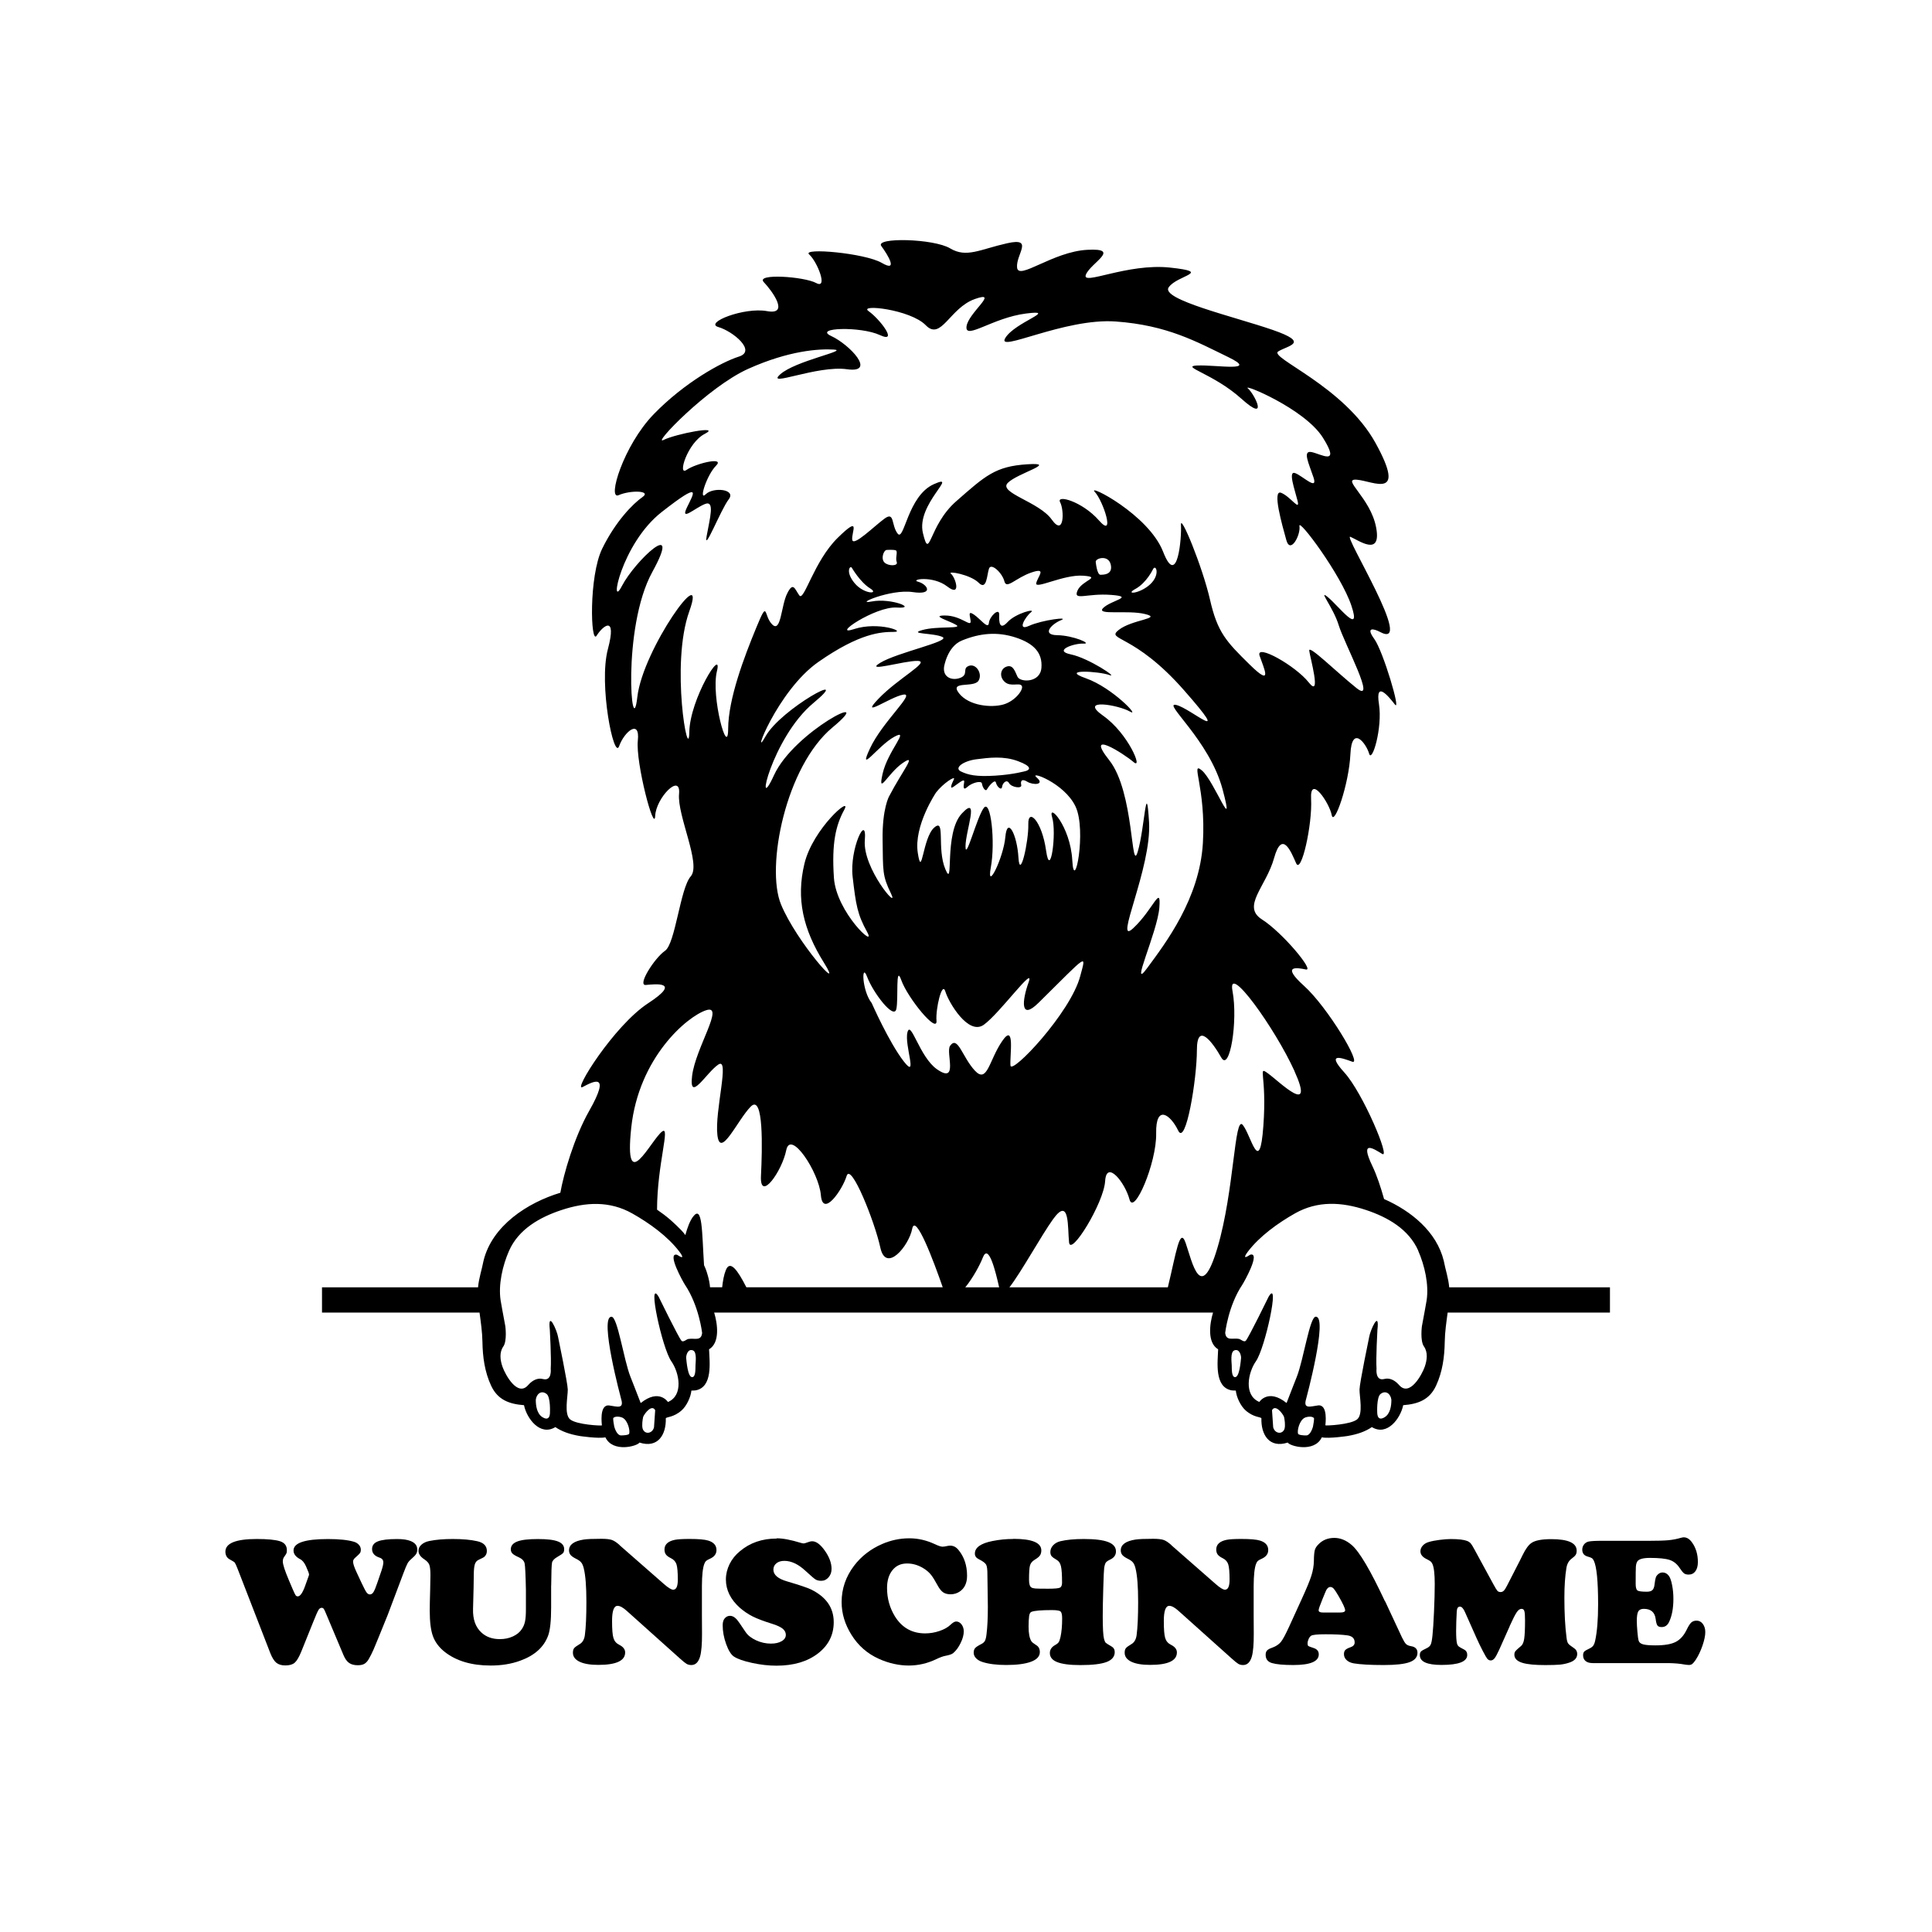 <svg width="1500" height="1500" viewBox="0 0 1500 1500" xmlns="http://www.w3.org/2000/svg">
  <!-- Gruppierte und zentrierte Elemente -->
  <g transform="translate(250.0, 186.431)">
    <!-- Original-Motiv skaliert -->
    <svg width="1000" height="937.138" viewBox="0 0 479.62 449.47">
          <path class="cls-1" d="M325.95,46.68c-6.62.34,5.93,2.96,16.4,12.37,10.46,9.42,4.88-1.74,2.44-3.83-2.44-2.09,21.09,7.5,27.9,18.31,6.8,10.81-.69,6.1-4.19,5.4-3.49-.7-1.05,4.18.7,9.41,1.75,5.24-4.01-.52-6.8-1.57-2.79-1.05-.17,6.1.87,10.29,1.05,4.19-2.62-1.57-6.1-2.96-3.49-1.4.43,12.2,1.92,17.6,1.49,5.41,5.41-1.91,4.88-5.22-.52-3.31,15.52,18.13,19.35,29.64,3.84,11.51-4.71.17-8.72-3.14-4.01-3.31,1.96,3.72,4.01,10.46,2.06,6.74,14.41,29.61,6.62,23.37-7.78-6.24-17.83-16.25-17.61-13.95.23,2.29,4.75,18.1-.17,11.86-4.92-6.24-19.91-14.68-18.31-9.94,1.61,4.74,5.19,12-3.66,3.31-8.85-8.69-12.03-12.03-14.82-24.24-2.79-12.2-11.15-32.57-10.81-27.72.31,4.25-1.22,23.89-6.63,9.94-5.41-13.95-28.59-25.63-25.46-22.32,3.14,3.31,7.84,17.79,1.57,10.64-6.28-7.15-16.04-9.77-14.47-6.79,1.57,2.96,1.57,13.07-3.14,6.44-4.71-6.62-19.88-9.93-16.39-13.6,3.49-3.66,19.19-7.73,7.32-6.97-11.92.75-15.63,4.24-26.5,13.78-10.41,9.12-9.77,22.67-12.38,11.86-2.62-10.82,13.81-22.58,4.04-18.22-9.77,4.36-11.02,21.53-13.46,18.39-2.44-3.14-1.05-8.37-4.88-5.58-3.84,2.79-11.68,10.63-12.03,7.85-.35-2.79,3.49-9.41-5.4-.7-8.89,8.72-12.56,23.89-14.3,21.45-1.74-2.45-2.27-5.23-4.53-.7-2.27,4.53-2.27,14.82-5.58,11.5-3.31-3.31-1.39-9.76-5.93,1.23-4.53,10.99-10.41,26.46-10.46,37.66-.05,11.21-6.49-12-4.19-21.45,2.31-9.45-10.07,10.33-10.28,22.67-.22,12.34-7.11-25.17,0-44.99,7.1-19.81-17.32,14.07-19.35,31.9-2.04,17.84-5.89-25.69,5.58-46.55,11.47-20.86-6.42-4.24-11.33,5.23-4.91,9.47-.35-15.69,14.82-27.55,15.17-11.86,12.03-7.14,9.42-1.74-2.61,5.41,2.79.35,6.63-1.22,3.83-1.57,1.92,5.06.7,11.86-1.23,6.8,5.23-9.76,8.19-13.6,2.97-3.84-5.75-4.7-8.54-1.92-2.79,2.79.35-7.14,3.83-10.63,3.49-3.49-7.5-.87-10.99,1.57-3.49,2.44.35-10.12,6.8-13.43,6.45-3.31-10.82,0-15.35,2.27-4.54,2.27,16.39-19.7,31.56-26.5,15.17-6.8,26.33-7.5,31.91-7.15,5.58.35-14.48,4.18-20.05,9.24-5.58,5.05,13.78-3.49,24.93-1.92,11.16,1.57.88-9.24-5.93-12.38-6.8-3.14,10.99-3.66,18.13-.35,7.15,3.32-.17-6.1-4.18-8.89-4.01-2.79,15.52-.69,21.27,5.23,5.75,5.93,8.89-6.45,18.3-9.77,9.42-3.31-2.61,5.23-3.13,10.29-.53,5.05,9.76-3.31,22.14-4.88,12.38-1.57-4.01,3.14-7.67,9.07-3.66,5.93,21.97-7.5,41.14-6.1,19.19,1.39,30,7.5,41.85,13.25,11.86,5.75-4.88,2.79-11.51,3.14M362.11,309.42c7.84,17.32-5.54,3.99-9.82.89-4.07-2.95-.35.34-1.75,19.53-1.39,19.18-4.53,3.49-7.67-.36-3.13-3.83-3.13,24.42-9.41,45.69-6.28,21.27-9.42,5.23-11.86-1.74-2.2-6.31-3.56,3.93-6.63,16.52h-58.99c4.38-5.61,11.84-19.25,16.28-25.41,6.27-8.69,5.34,3.37,5.93,8.71.6,5.34,12.92-14.68,13.43-22.84.5-8.17,7.43.58,9.07,6.8,1.63,6.22,10.14-13.55,9.93-24.58-.2-11.04,5.35-7,8.2-1.05,2.84,5.97,6.97-19.18,6.97-29.98s5.93-2.79,9.07,2.78c3.14,5.58,6.28-13.6,4.19-24.76-2.09-11.16,15.95,14.02,23.08,29.8ZM408.19,376.32c2.4,5.45,4.05,12.6,3.14,18.51,0,0-1.22,6.95-1.75,9.6,0,0-.73,5.46.77,7.56,1.54,2.21,1.13,5.12.29,7.53-1.02,2.92-5.62,11.39-9.56,6.81-.02-.02-.15-.17-.18-.19-1.38-1.54-3.31-2.59-5.31-2.06-3.46.92-2.91-3.83-2.91-3.83-.27-3.85.33-14.42.33-14.42.9-7.87-2.71.19-3.07,2.64,0,0-3.56,17.09-3.59,19.52-.04,2.62,1.44,9.19-.88,11.12-2.39,1.98-11.57,2.43-11.84,2.23-.02-.13,1.14-7.92-2.74-7.41-2.86.38-5.59,1.48-4.43-2.39,0,0,8.3-30.74,3.61-30.65-2.26-.09-4.55,15.98-7.07,22.36,0,0-2.89,7.32-3.79,9.71-.01.02-.04.05-.03.06-6.89-5.52-10.14-.38-10.14-.38-5.94-2.52-4.17-11.01-1.27-15.15,3.46-4.9,9.09-31.19,4.75-24.08,0,0-7.38,15.14-8.52,16.43-.64.69-1.82-.53-2.57-.69-2.15-.44-4.78.96-5.1-2.26,0,0,1.13-10.1,6.4-17.95.65-.98,6.86-12.04,2.97-11.16l-.05.02c-3.6,2.41-1.04-.89-.89-1.12,4.36-5.76,11.26-10.69,17.54-14.25,8.48-4.79,17.4-4.28,26.42-1.29,8.04,2.66,15.96,7.13,19.5,15.16ZM395.67,438.35c-1.89,1.13-2.65.17-2.73-1.67,0,0-.3-5.83,1.25-7.02,2.03-1.56,3.8.09,4.02,2.17.02,2.25-.42,5.26-2.55,6.52ZM369,441.9c-.27.9-1.06,3.09-2.4,3.2-.92.04-3-.12-3.15-.64-.38-1.23.54-4.98,2.48-5.94.84-.41,2.8-.71,3.47.15.07.55-.2,2.29-.4,3.23ZM358.42,442.66c-.81,2.18-3.45,1.76-4.13-.31l-.09-.25s-.39-5.35-.44-6.39c1.23-2.3,3.87,1.09,4.47,2.45.22.97.57,3.2.18,4.5ZM340,423.4c-1.44-.03-1.17-3.47-1.24-4.39-.04-1.18-.56-4.88.89-5.54,1.78-.77,2.57,1.37,2.59,2.72-.12,1.21-.56,7.24-2.24,7.21ZM136.43,409.17c-.74.15-1.92,1.38-2.56.69-1.14-1.3-8.53-16.43-8.53-16.43-4.34-7.1,1.29,19.19,4.75,24.08,2.9,4.14,4.66,12.63-1.27,15.15,0,0-3.26-5.14-10.14.38.02-.01-.01-.04-.03-.06-.9-2.39-3.79-9.71-3.79-9.71-2.52-6.38-4.8-22.45-7.07-22.36-4.69-.09,3.61,30.65,3.61,30.65,1.16,3.87-1.57,2.77-4.43,2.39-3.88-.52-2.72,7.28-2.74,7.41-.27.2-9.44-.25-11.84-2.23-2.31-1.92-.84-8.5-.87-11.12-.04-2.42-3.6-19.52-3.6-19.52-.37-2.45-3.97-10.51-3.08-2.64,0,0,.6,10.57.33,14.42,0,0,.55,4.75-2.91,3.83-1.99-.53-3.92.52-5.31,2.06-.02.02-.16.17-.18.19-3.94,4.58-8.54-3.9-9.56-6.81-.84-2.41-1.25-5.31.29-7.53,1.49-2.09.77-7.56.77-7.56-.53-2.65-1.75-9.6-1.75-9.6-.92-5.91.74-13.07,3.14-18.51,3.53-8.03,11.45-12.5,19.5-15.16,9.03-2.99,17.94-3.5,26.42,1.29,6.29,3.55,13.18,8.48,17.54,14.25.15.22,2.71,3.52-.89,1.12l-.05-.02c-3.9-.88,2.32,10.19,2.97,11.16,5.27,7.85,6.4,17.95,6.4,17.95-.32,3.23-2.95,1.83-5.1,2.26ZM139.08,419.01c-.07.92.2,4.37-1.24,4.39-1.67.03-2.11-6-2.24-7.21.02-1.34.81-3.49,2.59-2.72,1.45.65.92,4.36.89,5.53ZM123.63,442.1l-.08.25c-.68,2.08-3.32,2.49-4.13.31-.39-1.3-.04-3.53.18-4.5.6-1.36,3.24-4.74,4.47-2.45-.05,1.04-.44,6.39-.44,6.39ZM114.4,444.45c-.16.52-2.24.68-3.16.64-1.34-.11-2.13-2.3-2.4-3.2-.2-.94-.46-2.68-.4-3.23.67-.86,2.64-.56,3.47-.15,1.94.96,2.86,4.71,2.48,5.94ZM84.89,436.68c-.07,1.84-.84,2.8-2.73,1.67-2.13-1.27-2.56-4.27-2.55-6.52.22-2.08,1.99-3.73,4.02-2.17,1.55,1.19,1.25,7.02,1.25,7.02ZM235.29,200.81c-.79,1.65-1.75,3.84-.18,2.79,1.57-1.04,4.36-3.57,4.01-1.74-.34,1.83-.34,3.22,1.22,1.74,1.57-1.48,5.23-2.53,5.41-1.22.17,1.31,1.31,3.23,1.91,2.09.61-1.13,2.97-4,3.31-2.43.35,1.56,2.09,3.04,2.27,1.56.18-1.48,1.74-2.96,2.61-1.39.87,1.57,4.88,2.18,4.53.7-.35-1.48.17-2.53,2.27-1.22,2.09,1.3,6.71,1.22,3.49-1.57-3.23-2.79,10.28,1.92,14.47,10.81,4.18,8.89-.52,32.96-1.22,20.05-.7-12.9-9.24-21.8-7.5-16.04,1.75,5.75-.69,23.53-2.26,12.37-1.57-11.16-6.8-16.04-6.62-9.76.17,6.28-3.14,21.1-3.67,12.38-.52-8.72-4.18-15.52-4.88-7.67-.7,7.85-7.15,20.75-5.41,11.34,1.74-9.41,0-25.63-2.62-22.15-2.61,3.49-6.8,20.05-6.8,14.3s5.41-19.53-1.39-12.21c-6.8,7.33-2.79,28.6-6.1,20.75-3.31-7.85.17-19.35-4.18-15.52-4.36,3.84-4.54,19.53-6.1,9.41-1.57-10.11,6.8-22.49,6.8-22.49,2.51-3.3,7.41-6.54,6.63-4.88ZM262.14,197.67s-4.45,1.32-11.5,1.75c-7.07.44-10.03-.26-12.73-1.57-2.7-1.31.96-3.92,5.75-4.53,4.8-.61,10.11-1.31,15.52.7,5.41,2.01,4.4,3.2,2.96,3.66ZM259,162.62c-.99-2.09-1.63-4.59-4.02-3.83-2.38.75-2.9,3.83-.69,5.76,2.21,1.92,5.4.12,6.27,1.39.87,1.27-2.38,5.7-6.8,6.97-4.42,1.28-12.84.58-16.56-4.18-3.72-4.77,5.49-1.91,7.25-4.64,1.75-2.72-1.19-7.07-4.11-5.3-1.69,1.02.29,3.02-2.61,4.19-2.9,1.16-6.58,0-6.1-4.01,0,0,1.13-7.6,6.62-9.86,6.85-2.82,13.3-3.34,20.05-1.14,6.8,2.23,10.06,5.7,9.59,11.33-.47,5.64-7.9,5.41-8.89,3.31ZM252.15,389.95h-12.61c2.8-3.39,5.44-8.28,6.55-11.12,2.12-5.4,4.73,5.18,6.06,11.12ZM253.29,298.25c-4.93,7.17-5.53,15.99-10.17,11.02-4.72-5.07-6.37-13.28-9.24-9.24-1.71,2.41,3.32,14.43-4.88,8.72-6.48-4.5-9.75-18.53-10.99-13.77-1.23,4.76,4.11,17.91-1.4,10.81-5.5-7.1-11.91-21.68-11.91-21.68-3.73-4.67-3.86-15.5-1.68-9.71,2.17,5.79,9.87,15.9,10.83,12,.89-3.62-.41-17.21,1.89-10.77,2.35,6.59,13.55,20.28,13.08,14.99-.37-4.19,2.07-14.93,3.31-10.81,1.22,4.04,8.55,16.48,14.3,12.38,5.94-4.23,19.16-22.64,16.71-15.87-2.45,6.77-3.27,14.54,3.69,7.68,18.66-18.42,17.76-18.43,15.52-9.94-3.61,13.71-25.67,36.91-25.98,33.31-.31-3.56,1.81-16.25-3.09-9.1ZM302.88,129.9c4.19-2.29,6.58-7.38,6.58-7.38,1.04-2.01,2.79,2-1,5.58-3.79,3.59-9.77,4.08-5.58,1.79ZM288.12,119.9c-.29-1.44,4.7-2.88,5.58.87.88,3.76-2.53,3.84-3.83,3.84s-1.74-4.71-1.74-4.71ZM214.02,119.9c.61,1.48-3.06,1.57-4.54.17-1.48-1.39-.35-4.7.87-4.71,0,0,2.44-.17,3.32.17.87.35-.27,2.88.35,4.36ZM197.28,121.99s3.13,5.41,6.8,7.67c3.66,2.27-2.27,2.27-5.75-1.92-3.48-4.18-1.76-6.73-1.04-5.75ZM198.15,144.84c-9.07,2.97,7.84-8.55,15.87-8.02,8.02.52-2.09-3.66-9.25-2.27-7.15,1.4,6.98-4.71,15.17-3.49,8.19,1.23,5.4-2.97,2.09-3.83-3.31-.87,5.41-2.44,10.81,1.75,5.4,4.19,3.05-3.4,1.39-4.71-1.66-1.31,7.24.26,10.29,3.31,3.05,3.05,3.05-2.88,3.84-5.23.78-2.35,4.96,1.57,5.75,4.71.78,3.13,4.19-1.31,10.11-3.31,5.92-2.01,2.26,1.56,1.74,4-.52,2.44,10.21-3.31,17.44-2.79,7.24.52-.44,1.66-2.09,5.58-1.66,3.93,3.48.87,12.55,1.57,9.07.7-.09,2.01-2.97,4.88-2.88,2.88,9.16.61,15.69,2.27,6.54,1.65-5.06,2-9.94,5.93-4.88,3.92,5.75,1.21,24.41,22.49,18.66,21.27,2.44,6.63-2.97,5.41-5.4-1.22,12.38,13.07,17.26,31.38,4.88,18.32-3.14-3.13-7.67-6.97-4.53-3.83,1.57,6.28.35,27.02-1.22,20.75-13.95,37.32-20.75,46.56-6.79,9.24,3.84-13.43,4.53-22.49.7-9.07-2.26.7-9.76,7.67-7.5,6.98,6.97-22.49,5.93-39.58-1.05-17.09-1.57,2.09-4.19,10.98-2.62,8.89-1.22-22.14-10.64-34-9.41-11.86,5.41-2.44,9.07.7,3.66,3.14-1.92-10.64-11.34-17.26-9.41-6.63,5.76-4.01,9.94-1.57,4.18,2.44-6.45-8.89-16.39-12.38-9.95-3.49,4.88-2.61,8.71-1.22,3.84,1.4-7.58-6.28-14.3-7.67-6.71-1.39,1.22-4.19,4.71-4.01,3.49.17-3.74-3.05-9.76-3.14-6.02-.09-2.09-4.18,1.4-5.58,3.49-1.4-7.06-.09-11.86,2.09-4.79,2.18-1.31-3.49.7-5.06,2.01-1.57-5.67.35-8.72,3.66-3.05,3.31-3.23-.09-3.14-2.79.09-2.7-3.58.61-3.83,3.14-.26,2.53-3.13-1.48-5.58-3.14-2.45-1.66-1.36.62-1.22,2.45.18,2.45-3.5-2.11-9.59-2.1-5.42,0,1.57,1.92,4.19,3.49,2.61,1.57-6.98.35-12.56,1.92-5.58,1.56,4.36,1.04,7.5,2.61,3.14,1.57-16.91,5.75-23.19,9.59-6.28,3.84,9.07-.87,13.95-.7,4.88.18-7.33,6.45-14.65,14.13-7.32,7.67,4.36-.7,9.24-1.57,4.88-.87-7.67,9.94-12.38,20.05-4.7,10.11,2.97-1.05,9.07-4.36,6.1-3.31-2.45,5.23-4.36,13.77-1.92,8.55,1.92-.18,7.5-4.01,5.58-3.83-.15,2.93-5.06,12.38,0,0-2.61,4.53-2.44,16.21.18,11.68-.17,13.26,3.14,20.06,3.31,6.8-10.64-9.42-9.76-19.88.87-10.46-5.75,3.14-4.54,13.61,1.22,10.46,1.75,13.95,5.41,20.57,3.66,6.63-11.51-7.32-12.38-20.22-.87-12.91.7-19.53,3.84-25.28,3.13-5.76-11.68,6.97-14.82,20.05-3.14,13.08-.52,24.41,7.32,36.96,7.85,12.55-10.29-7.85-16.04-21.79-5.75-13.95,1.75-51.44,19.18-65.91,17.44-14.47-14.3,1.39-21.79,17.79-7.5,16.39-.87-13.95,14.65-26.86,15.52-12.9-12.03,2.09-17.79,12.38-5.75,10.29,4.19-16.91,19.7-27.72,15.51-10.81,23.36-11.16,28.07-11.16,4.7,0-5.76-4-14.82-1.05ZM115.15,330.53c2.79-26.16,20.8-41.45,27.9-43.76,7.1-2.31-3.97,14.01-5.23,24.41-1.26,10.41,5.37-1.26,9.77-4.19,4.4-2.93-1.44,17.4-.35,26.33,1.08,8.92,7.46-5.62,12.38-10.64,4.92-5.03,4.33,15.84,3.84,25.8-.49,9.97,7.82-1.69,9.41-9.59,1.59-7.9,12.18,8.17,12.9,16.74.72,8.57,8.01-1.95,9.59-7.15,1.59-5.2,10.45,16.98,12.55,26.68,2.11,9.7,10.63-.64,11.86-6.98,1.2-6.13,8.08,12.25,11.37,21.75h-73.12c-3.26-6.39-6.06-10.3-7.64-6.4-.71,1.74-1.11,4-1.37,6.4h-4.52c-.18-2.84-1.46-6.43-1.49-6.47-.19-.54-.46-1.14-.74-1.75-.79-12.22-.53-22.74-4.09-18.06-1.17,1.54-2.1,4.05-2.88,6.85-.07-.09-.16-.22-.16-.22-1.13-1.7-5.52-5.56-5.52-5.56-1.56-1.33-3.18-2.56-4.85-3.69.05-17.01,5.08-31.48,1.9-29.1-4.18,3.14-14.29,24.76-11.51-1.4ZM315.31,17.55c3.14-4.53,16.57-5.58.53-7.32-16.04-1.74-33.13,6.97-31.38,2.62,1.74-4.36,13.42-9.94.52-9.24-12.9.69-25.63,11.51-26.15,6.62-.52-4.88,6.45-11.33-3.66-9.07-10.11,2.26-15.17,5.58-21.27,1.91-6.1-3.66-28.07-4.18-25.63-.87,2.44,3.31,6.46,9.94.18,6.28-6.27-3.66-29.99-5.76-27.03-3.14,2.97,2.62,7.15,13.08,2.61,10.64-4.53-2.44-22.67-3.67-19.53-.35,3.14,3.31,9.77,12.38,1.23,10.81-8.54-1.57-23.54,4.36-18.13,5.93,5.4,1.57,14.3,8.89,7.67,10.99-6.62,2.09-20.4,9.77-31.73,21.45-11.33,11.67-17.44,32.08-13.08,30.16,4.35-1.92,12.38-1.74,8.89.7-3.49,2.44-9.93,8.89-14.99,19.18-5.06,10.29-4.36,36.1-2.09,32.44,2.27-3.66,7.67-8.02,4.18,5.05-3.48,13.08,2.27,41.5,4.19,36.1,1.92-5.41,7.85-10.29,6.97-2.1-.87,8.2,6.16,34.84,6.46,28.07.3-6.76,9.63-16.25,8.89-8.19-.74,8.06,8.33,26.2,4.36,30.69-3.96,4.49-5.71,25.06-9.59,27.73-3.88,2.66-10.49,13.03-7.14,12.72,3.35-.3,13.64-1.53.87,6.8-12.77,8.33-28.27,33.25-24.41,31.21,3.86-2.04,10.78-5.8,2.44,8.89-5.59,9.85-9.56,23.69-10.73,30.47-12.23,3.69-25.44,12.27-28.61,25.34-.66,3.43-1.74,6.47-2.04,9.88H0v9.4h58.66c.48,3.61,1.02,7.22,1.08,10.88.09,5.64.83,11.17,3.23,16.34,2.45,5.28,6.73,6.85,12.25,7.27.96,4.81,5.93,11.68,11.67,8.16,2.37,1.61,5.27,2.67,9.08,3.32,0,0,6.88,1.05,9.55.49,2.79,5.83,11.92,3.29,12.7,1.95,6.86,2.22,9.98-2.94,9.8-9.04.26-.55,2.89-.29,5.88-2.93,1.84-1.63,3.42-4.91,3.65-7.39,0,0,1.41-.02,1.52-.07,6.55-1.15,5.23-10.6,5.06-15.3,4.13-2.44,3.17-9.51,1.9-13.68h185.77c-1.27,4.17-2.23,11.24,1.9,13.68-.16,4.7-1.49,14.14,5.06,15.3.11.04,1.52.07,1.52.07.23,2.48,1.81,5.76,3.65,7.39,2.99,2.65,5.63,2.38,5.88,2.93-.18,6.1,2.94,11.26,9.8,9.04.78,1.34,9.91,3.88,12.7-1.95,2.67.56,9.55-.49,9.55-.49,3.81-.65,6.71-1.7,9.08-3.32,5.74,3.52,10.71-3.35,11.67-8.16,5.51-.42,9.8-1.99,12.24-7.27,2.4-5.17,3.14-10.7,3.23-16.34.06-3.66.6-7.27,1.08-10.88h60.44v-9.4h-59.86c-.29-3.41-1.37-6.45-2.03-9.88-2.63-10.81-12.11-18.54-22.22-22.99-1.26-4.49-2.76-8.98-4.34-12.25-4.88-10.12.52-6.45,3.66-4.54,3.14,1.92-7.15-22.66-14.12-30.34-6.98-7.67-.87-5.4,2.96-4.01,3.84,1.4-9.24-20.4-17.96-28.24-8.72-7.85-2.62-6.8.7-6.1,3.31.7-8.72-13.78-16.39-18.65-7.67-4.89,1.57-12.21,4.53-22.85,2.97-10.64,6.28-2.44,8.2,1.92,1.91,4.36,6.1-14.47,5.58-23.89-.52-9.41,6.8,1.39,7.67,5.93.87,4.54,6.45-11.5,6.97-22.67.52-11.16,5.93-3.83,6.97-.17,1.05,3.66,5.06-9.59,3.66-18.48-1.4-8.89,3.49-2.97,5.93.17,2.44,3.13-4.36-19.88-7.68-24.41-3.31-4.54-.17-3.84,2.09-2.62,13.55,7.3-13.94-36.61-10.98-35.4,2.96,1.22,11.69,7.68,9.59-3.48-2.09-11.16-13.25-18.31-7.15-17.78,6.1.52,18.66,7.67,6.97-13.6-11.68-21.27-39.93-31.91-36.27-34.17,3.66-2.26,12.03-3.13-2.09-8.02-14.13-4.89-41.85-11.33-38.71-15.87Z"/> 
    </svg>
    
    <!-- Wunschname Text Element -->
    <g transform="translate(-75.0, 1007.138) scale(3.833)" fill="#000000">
      <path d="M16.86,7.15l-.53-1.27c-.33-.74-.73-1.23-1.22-1.47-.87-.46-1.31-1.04-1.31-1.74,0-1.55,2.32-2.32,6.97-2.32,2.32,0,4.09.19,5.3.56.41.13.74.34.99.63.25.29.37.61.37.96,0,.3-.06.53-.17.69s-.43.47-.95.93c-.3.25-.45.52-.45.8,0,.42.23,1.12.69,2.11l1.03,2.21c.47,1,.81,1.64,1.01,1.92.2.27.43.41.68.41.28,0,.52-.16.72-.47s.46-.93.77-1.85l.87-2.54c.24-.73.36-1.27.36-1.63,0-.48-.25-.8-.76-.96-1.02-.33-1.52-.91-1.52-1.74,0-.73.39-1.25,1.18-1.56.79-.31,2.08-.47,3.88-.47,1.17,0,2.09.13,2.74.4.91.36,1.36.94,1.36,1.74,0,.35-.08.65-.25.91-.16.25-.49.59-.99,1.02-.33.28-.58.57-.75.89-.18.32-.44.96-.81,1.94l-3.18,8.44c-1.59,3.93-2.54,6.27-2.87,7.02-.33.75-.67,1.42-1.02,2.02-.27.44-.56.74-.89.92-.33.18-.76.26-1.31.26-.73,0-1.31-.16-1.75-.47-.44-.31-.81-.83-1.12-1.56l-3.59-8.53c-.19-.47-.34-.77-.44-.89-.1-.12-.23-.18-.4-.18-.25,0-.47.15-.65.45-.18.3-.53,1.08-1.03,2.34l-2.47,6.13c-.46,1.11-.9,1.85-1.32,2.21-.42.36-1.05.54-1.9.54-.76,0-1.36-.18-1.81-.54-.44-.36-.84-1-1.21-1.92L2.47,6.37c-.28-.7-.47-1.12-.57-1.24-.1-.13-.43-.33-.97-.63-.62-.31-.93-.85-.93-1.6C0,1.2,2.12.34,6.35.34c2.17,0,3.73.15,4.7.45.93.3,1.4.9,1.4,1.8,0,.28-.02.48-.07.61s-.22.41-.53.84c-.15.23-.22.51-.22.85,0,.61.41,1.86,1.22,3.78l.74,1.74c.31.73.52,1.17.63,1.32.1.15.25.23.44.23.47,0,.96-.67,1.45-2.01l.74-2.07c.06-.15.09-.26.09-.35,0-.1-.03-.22-.09-.38Z"/>
      <path d="M65.98,9.78v4.43c0,2.67-.2,4.57-.6,5.68-.86,2.35-2.75,4.05-5.66,5.1-1.77.65-3.76.98-5.99.98-3.88,0-6.99-.93-9.33-2.78-1.14-.91-1.92-1.96-2.36-3.16-.44-1.2-.65-2.93-.65-5.19,0-.88.03-2.33.09-4.36.04-1.43.05-2.37.05-2.83,0-1-.08-1.7-.23-2.09s-.48-.75-.99-1.09c-.8-.52-1.2-1.1-1.2-1.74,0-.47.2-.89.61-1.25.41-.36.94-.61,1.61-.74,1.33-.27,2.9-.4,4.72-.4,2,0,3.65.15,4.97.45,1.29.29,1.94.95,1.94,1.98,0,.51-.19.91-.56,1.22-.08.07-.45.26-1.09.56-.39.17-.65.48-.79.93-.14.45-.21,1.19-.21,2.21s-.05,3.33-.15,6.83c-.06,2.08.5,3.67,1.69,4.76.97.9,2.21,1.34,3.74,1.34.97,0,1.85-.18,2.63-.54.79-.36,1.39-.84,1.8-1.46.33-.47.55-1,.67-1.58.12-.58.18-1.37.18-2.38v-3.99c-.06-3.06-.15-4.86-.26-5.38-.12-.53-.51-.94-1.17-1.24-.63-.28-1.06-.53-1.29-.76-.23-.23-.34-.51-.34-.85,0-.73.43-1.25,1.3-1.59s2.25-.5,4.17-.5,3.23.16,4.08.49c.84.33,1.26.85,1.26,1.56,0,.35-.07.61-.22.78-.15.17-.53.43-1.14.78-.64.36-1.01.75-1.1,1.17-.09.42-.15,1.97-.17,4.66Z"/>
      <path d="M79.83,1.58l9.04,7.92c.85.74,1.46,1.11,1.83,1.11.63,0,.94-.67.94-2.02,0-1.52-.09-2.57-.27-3.12s-.56-.97-1.14-1.25c-.47-.23-.81-.47-1-.74-.19-.26-.29-.6-.29-1.01,0-1.02.7-1.67,2.09-1.96.57-.12,1.56-.18,2.98-.18,1.83,0,3.09.11,3.79.33,1.11.34,1.67.98,1.67,1.92,0,.79-.45,1.38-1.36,1.78-.36.16-.61.3-.74.42s-.25.3-.34.54c-.33.8-.5,2.31-.51,4.54v5.92c0,.91,0,2.15.02,3.72.01,2.13-.12,3.67-.38,4.61-.33,1.17-.92,1.76-1.78,1.76-.38,0-.7-.08-.97-.24-.27-.16-.72-.52-1.35-1.09l-10.76-9.64c-.75-.68-1.37-1.02-1.87-1.02-.74,0-1.11,1.02-1.11,3.07,0,1.68.09,2.83.28,3.45s.57,1.07,1.15,1.36c.81.4,1.22.92,1.22,1.56,0,1.68-1.81,2.52-5.43,2.52-1.63,0-2.9-.21-3.8-.64-.9-.43-1.35-1.04-1.35-1.82,0-.41.08-.72.25-.93.17-.21.55-.48,1.14-.83.57-.34.91-.94,1.03-1.8.21-1.56.31-3.81.31-6.74,0-3.12-.18-5.4-.54-6.83-.13-.52-.3-.91-.51-1.16-.21-.25-.54-.5-1.02-.73-.54-.27-.92-.53-1.13-.78-.21-.25-.32-.56-.32-.93,0-1.16,1-1.89,3-2.2.68-.1,1.86-.15,3.56-.15.97,0,1.67.08,2.11.23s.96.49,1.57,1.03Z"/>
      <path d="M111.67.2c1.25,0,2.88.31,4.9.93.24.07.44.11.58.11.12,0,.48-.11,1.09-.33.19-.07.4-.11.62-.11.81,0,1.67.64,2.57,1.92.9,1.28,1.35,2.51,1.35,3.67,0,.68-.2,1.25-.61,1.72-.41.47-.9.7-1.48.7-.48,0-.88-.1-1.18-.29-.3-.19-.97-.77-2-1.72-1.45-1.35-2.88-2.03-4.28-2.03-.68,0-1.22.16-1.62.49-.41.33-.61.76-.61,1.29,0,1.05.93,1.85,2.78,2.38,2.5.74,4.11,1.28,4.81,1.62,3.09,1.5,4.63,3.71,4.63,6.63,0,2.58-1.05,4.68-3.16,6.32-2.15,1.67-4.97,2.5-8.44,2.5-1.55,0-3.18-.18-4.9-.55s-2.96-.8-3.72-1.3c-.58-.39-1.1-1.23-1.57-2.53-.47-1.3-.7-2.57-.7-3.8,0-.59.12-1.04.36-1.34.3-.39.68-.58,1.14-.58s.9.24,1.33.71c.25.27.85,1.12,1.8,2.56.45.68,1.16,1.24,2.13,1.69s1.98.67,3.02.67c.9,0,1.62-.17,2.18-.5.56-.33.83-.76.83-1.28,0-.48-.22-.9-.65-1.25-.44-.35-1.14-.68-2.12-.98-1.73-.54-3.05-1.04-3.96-1.5s-1.75-1.03-2.54-1.71c-1.91-1.69-2.87-3.62-2.87-5.77,0-1.07.25-2.1.74-3.11.5-1.01,1.2-1.88,2.11-2.62,2.03-1.71,4.51-2.56,7.44-2.56Z"/>
      <path d="M138.52.2c1.77,0,3.47.39,5.12,1.16.77.36,1.31.54,1.62.54.22,0,.57-.05,1.05-.16.16-.04.33-.05.53-.05.63,0,1.18.29,1.65.87,1.16,1.4,1.74,3.15,1.74,5.23,0,1.46-.5,2.54-1.51,3.21-.54.36-1.16.54-1.83.54-.62,0-1.12-.13-1.51-.4-.39-.27-.76-.74-1.13-1.42-.52-.96-.94-1.64-1.27-2.06-.33-.42-.73-.8-1.2-1.13-1.17-.82-2.4-1.23-3.69-1.23s-2.24.45-2.97,1.35c-.73.9-1.1,2.11-1.1,3.62,0,2.08.53,3.99,1.58,5.72,1.43,2.31,3.47,3.47,6.14,3.47.98,0,1.95-.16,2.91-.49.96-.33,1.71-.75,2.24-1.27.46-.44.83-.65,1.13-.65.42,0,.79.2,1.09.59.3.39.45.87.45,1.42,0,.7-.21,1.49-.64,2.36-.42.87-.93,1.56-1.52,2.05-.25.21-.78.39-1.58.54-.46.08-1.07.31-1.83.67-1.79.86-3.66,1.29-5.59,1.29s-4.04-.45-6.04-1.36c-2.34-1.05-4.18-2.67-5.54-4.85-1.33-2.12-2-4.33-2-6.64,0-2.69.84-5.14,2.51-7.35,1.45-1.92,3.35-3.39,5.68-4.41,1.78-.77,3.61-1.16,5.5-1.16Z"/>
      <path d="M159.61.31c3.78,0,5.66.78,5.66,2.34,0,.42-.1.77-.29,1.04-.19.27-.56.56-1.11.89-.47.29-.77.67-.9,1.14-.13.47-.19,1.43-.19,2.87,0,.85.16,1.37.47,1.56.18.12.46.19.83.22s1.24.04,2.61.04c1.25,0,2.02-.07,2.32-.2s.46-.47.46-1c0-1.6-.07-2.71-.22-3.34-.14-.63-.43-1.06-.85-1.29-.53-.3-.88-.56-1.05-.77-.17-.21-.25-.49-.25-.84,0-.5.19-.95.56-1.35.38-.41.87-.68,1.47-.83,1.26-.3,2.84-.45,4.74-.45,2.23,0,3.87.2,4.93.61s1.59,1.04,1.59,1.9c0,.73-.38,1.27-1.12,1.63-.47.22-.78.43-.93.63-.14.2-.26.57-.34,1.12-.05.3-.11,1.65-.18,4.03-.07,2.38-.11,4.28-.11,5.68,0,2.46.09,4.02.27,4.68.1.36.21.61.33.73.12.12.5.36,1.14.73.46.25.69.64.69,1.16,0,.92-.55,1.59-1.64,2.01-1.1.42-2.87.63-5.33.63-2.15,0-3.74-.21-4.77-.64-.93-.39-1.4-.99-1.4-1.8,0-.69.36-1.23,1.07-1.62.35-.19.59-.39.72-.58s.25-.55.37-1.07c.22-1.02.33-2.26.33-3.74,0-.76-.11-1.23-.34-1.42-.22-.18-.81-.27-1.75-.27-2.17,0-3.55.12-4.14.36-.24.1-.39.38-.46.85-.07.58-.11,1.29-.11,2.14,0,1.38.19,2.37.58,2.98.13.19.45.44.94.75.51.29.76.77.76,1.43,0,.85-.59,1.5-1.76,1.94s-2.85.67-5.03.67c-1.99,0-3.61-.21-4.87-.62-.54-.18-.97-.44-1.28-.77s-.46-.7-.46-1.1.1-.71.29-.93c.19-.22.62-.5,1.27-.83.34-.17.58-.39.72-.65.14-.27.25-.71.32-1.34.18-1.42.27-3.27.27-5.55,0-.42,0-.93-.02-1.51-.05-2.9-.07-4.56-.07-4.97.01-1.04-.08-1.73-.26-2.06-.19-.33-.68-.7-1.48-1.1-.53-.25-.8-.63-.8-1.14,0-1.22,1.19-2.07,3.56-2.54,1.38-.28,2.79-.42,4.25-.42Z"/>
      <path d="M191.59,1.58l9.04,7.92c.85.74,1.46,1.11,1.83,1.11.63,0,.94-.67.94-2.02,0-1.52-.09-2.57-.27-3.12s-.56-.97-1.14-1.25c-.47-.23-.8-.47-1-.74-.19-.26-.29-.6-.29-1.01,0-1.02.7-1.67,2.09-1.96.57-.12,1.56-.18,2.98-.18,1.83,0,3.09.11,3.79.33,1.11.34,1.67.98,1.67,1.92,0,.79-.45,1.38-1.36,1.78-.36.16-.61.3-.74.42s-.25.3-.34.54c-.33.8-.5,2.31-.51,4.54v5.92c0,.91,0,2.15.02,3.72.01,2.13-.12,3.67-.38,4.61-.33,1.17-.92,1.76-1.78,1.76-.38,0-.7-.08-.97-.24-.27-.16-.72-.52-1.35-1.09l-10.76-9.64c-.75-.68-1.37-1.02-1.87-1.02-.74,0-1.11,1.02-1.11,3.07,0,1.68.09,2.83.28,3.45.19.62.57,1.07,1.15,1.36.81.4,1.22.92,1.22,1.56,0,1.68-1.81,2.52-5.43,2.52-1.63,0-2.9-.21-3.8-.64s-1.35-1.04-1.35-1.82c0-.41.08-.72.25-.93.17-.21.55-.48,1.14-.83.57-.34.91-.94,1.03-1.8.21-1.56.31-3.81.31-6.74,0-3.12-.18-5.4-.54-6.83-.13-.52-.3-.91-.51-1.16-.21-.25-.54-.5-1.02-.73-.54-.27-.92-.53-1.13-.78-.21-.25-.32-.56-.32-.93,0-1.16,1-1.89,3-2.2.68-.1,1.86-.15,3.56-.15.97,0,1.67.08,2.11.23s.96.49,1.57,1.03Z"/>
      <path d="M234.9,12.94l3.43,7.35c.33.68.6,1.12.82,1.33s.55.35,1,.43c.87.13,1.31.58,1.31,1.33,0,.88-.53,1.52-1.6,1.91-1.07.39-2.81.58-5.23.58-2.74,0-4.76-.12-6.08-.34-.61-.11-1.09-.33-1.44-.66-.36-.33-.54-.74-.54-1.21,0-.36.09-.64.28-.84.19-.2.54-.38,1.04-.55.57-.19.85-.52.85-.98,0-.81-.49-1.29-1.47-1.43-1.05-.15-2.54-.22-4.45-.22-1.61,0-2.57.1-2.89.29-.19.12-.36.34-.51.65-.14.31-.22.62-.22.91,0,.27.05.44.15.52s.44.21,1.01.39c.74.22,1.11.65,1.11,1.31,0,1.44-1.72,2.16-5.17,2.16-1.96,0-3.4-.13-4.32-.4-.85-.25-1.27-.81-1.27-1.67,0-.38.09-.67.28-.87.19-.21.52-.39,1.01-.56.79-.28,1.38-.67,1.79-1.17.41-.5.98-1.58,1.73-3.22l2.56-5.61c.94-2.06,1.58-3.6,1.9-4.62.32-1.02.49-2.02.5-3,.01-1.04.08-1.76.19-2.17.11-.41.37-.8.77-1.19.83-.85,1.9-1.27,3.19-1.27,1.22,0,2.39.48,3.5,1.43,1.55,1.31,3.8,5.11,6.75,11.42ZM222.27,15.23h3.56c.65,0,.98-.15.98-.44,0-.4-.45-1.38-1.36-2.94-.41-.71-.73-1.19-.94-1.43s-.45-.36-.69-.36c-.44,0-.8.41-1.09,1.22-.05.11-.22.54-.53,1.29-.51,1.23-.76,1.97-.76,2.21,0,.3.28.45.83.45Z"/>
      <path d="M260.16,17.97l-2.18,4.88c-.38.82-.68,1.38-.91,1.66-.23.28-.48.43-.76.43s-.5-.11-.71-.34c-.13-.15-.44-.68-.92-1.6-.48-.92-.87-1.74-1.19-2.45l-2.4-5.39c-.33-.75-.67-1.12-1.03-1.12-.39,0-.6.32-.64.96-.08,1.43-.13,2.75-.13,3.96s.06,2.11.18,2.56c.08.27.2.46.34.58.14.12.52.34,1.13.65.4.21.6.56.6,1.07,0,1.36-1.74,2.03-5.21,2.03-2.93,0-4.39-.66-4.39-1.98,0-.34.08-.58.23-.74s.54-.38,1.17-.68c.4-.18.67-.43.81-.74.14-.31.26-.93.35-1.83.11-.97.21-2.56.31-4.76.1-2.21.15-4.1.15-5.67,0-1.97-.15-3.31-.45-4.01-.11-.24-.23-.42-.37-.54-.14-.12-.4-.28-.79-.47-.86-.41-1.29-.94-1.29-1.6,0-.42.16-.81.48-1.16s.75-.6,1.28-.74c.53-.16,1.24-.29,2.13-.41.89-.11,1.64-.17,2.26-.17,1.55,0,2.64.13,3.29.38.31.12.56.29.74.49.18.21.44.63.78,1.27l3.78,6.95c.41.76.7,1.23.85,1.4.16.17.38.25.65.25.24,0,.46-.09.64-.27.19-.18.41-.52.66-1.02l2.56-4.99c.31-.64.52-1.06.62-1.25.59-1.21,1.18-2.01,1.76-2.41.74-.52,2.08-.78,4.03-.78,3.42,0,5.14.78,5.14,2.34,0,.35-.07.63-.2.84-.13.21-.41.47-.82.77-.56.42-.91,1.03-1.05,1.83-.28,1.67-.42,3.7-.42,6.1,0,3.09.14,5.79.44,8.11.07.57.18.96.34,1.16.15.21.54.51,1.17.93.44.29.65.68.65,1.16,0,.85-.56,1.45-1.69,1.8-.58.19-1.19.32-1.83.38-.64.06-1.63.09-2.96.09-2.05,0-3.57-.14-4.58-.44-1.11-.33-1.67-.88-1.67-1.67,0-.29.07-.53.22-.72.15-.19.52-.53,1.13-1.03.31-.25.53-.74.64-1.47.11-.73.17-1.96.17-3.7,0-.97-.04-1.6-.14-1.91-.09-.3-.28-.45-.57-.45-.34,0-.67.23-.98.7-.32.47-.79,1.4-1.42,2.79Z"/>
      <path d="M278.8.71h9.33c1.89,0,3.26-.04,4.13-.12.87-.08,1.71-.24,2.53-.48.25-.07.45-.11.6-.11.63,0,1.19.34,1.67,1.02.8,1.1,1.2,2.43,1.2,3.99,0,.79-.17,1.41-.5,1.86-.33.45-.79.68-1.37.68-.4,0-.71-.08-.93-.25-.22-.16-.52-.53-.9-1.1-.53-.81-1.21-1.35-2.02-1.62-.82-.27-2.16-.41-4.02-.41-1.39,0-2.24.25-2.54.74-.16.27-.25.62-.28,1.07-.03.45-.04,1.59-.04,3.43,0,.73.12,1.18.36,1.35.24.18.88.26,1.91.26.51,0,.88-.11,1.11-.32.23-.21.38-.59.44-1.13.08-.7.17-1.18.26-1.44.09-.26.26-.49.5-.68.25-.22.55-.33.89-.33.5,0,.92.24,1.27.71.25.35.47.97.64,1.86.18.89.26,1.82.26,2.79,0,1.91-.3,3.48-.89,4.7-.33.67-.82,1-1.49,1-.41,0-.7-.11-.85-.32-.16-.21-.28-.65-.36-1.32-.18-1.37-.98-2.05-2.4-2.05-.54,0-.92.17-1.12.52-.2.34-.3.98-.3,1.92,0,.57.04,1.3.12,2.21.08.9.16,1.5.25,1.79.1.36.4.61.9.75.5.14,1.34.21,2.51.21,1.82,0,3.18-.23,4.1-.7.92-.47,1.67-1.31,2.25-2.53.34-.7.64-1.17.92-1.42.27-.24.63-.36,1.06-.36.51,0,.93.22,1.26.66.33.44.5,1,.5,1.66,0,.73-.19,1.63-.56,2.72-.38,1.09-.83,2.06-1.38,2.9-.28.41-.51.69-.69.83-.18.14-.41.21-.69.21-.23,0-.56-.04-1-.11-.77-.15-1.81-.24-3.1-.27h-15.39c-.62,0-1.1-.14-1.43-.41s-.51-.66-.51-1.15c0-.35.07-.6.22-.76s.48-.36,1-.6c.36-.16.63-.35.81-.58.18-.23.31-.57.41-1.02.4-1.83.6-4.29.6-7.39,0-4.67-.29-7.62-.87-8.84-.12-.24-.25-.41-.4-.51-.15-.1-.45-.21-.91-.34-.69-.21-1.03-.67-1.03-1.38,0-.39.12-.73.34-1.03s.53-.5.91-.6c.47-.11,1.39-.16,2.74-.16Z"/>
    </g>
  </g>
</svg>